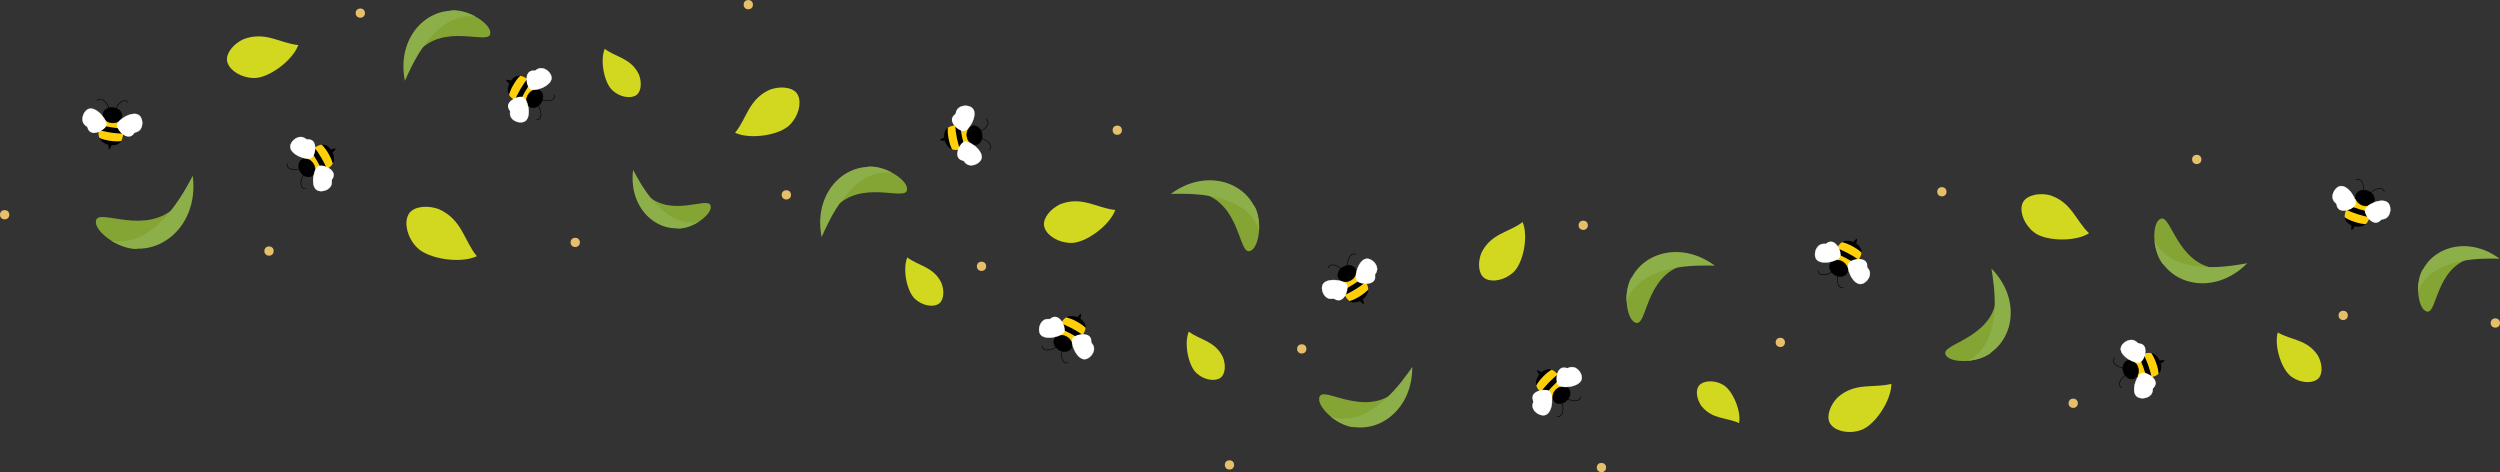 <?xml version="1.0" encoding="utf-8"?>
<!-- Generator: Adobe Illustrator 25.4.1, SVG Export Plug-In . SVG Version: 6.00 Build 0)  -->
<svg version="1.1" id="Calque_1" xmlns="http://www.w3.org/2000/svg" xmlns:xlink="http://www.w3.org/1999/xlink" x="0px" y="0px"
	 viewBox="0 0 1973.44 372.74" style="enable-background:new 0 0 1973.44 372.74;" xml:space="preserve">
<rect x="0" y="0" width="1973.44" height="372.74" fill="#333333" stroke="none"/>
<style type="text/css">
	.st0{fill:#D2D820;}
	.st1{fill:#FFD00A;}
	.st2{stroke:#000000;stroke-width:0.45;stroke-linecap:round;stroke-miterlimit:10;stroke-dasharray:5.621,0;}
	.st3{fill:#FFFFFF;stroke:#FFFFFF;stroke-width:0.276;stroke-linecap:round;stroke-miterlimit:10;stroke-dasharray:3.448,0;}
	.st4{fill:#FFFFFF;}
	.st5{fill:#84A534;}
	.st6{fill:#8DAF49;}
	.st7{fill:#E6BF6A;}
</style>
<g>
	<g>
		<path class="st0" d="M196.84,32.9"/>
		<path class="st0" d="M179.35,48.66c0.11,0.48,0.26,0.95,0.46,1.41c2.38,6.07,11.07,11.43,20.58,11.5
			c11.19,0.41,30.52-13.45,35.08-26.01c-14.54-1.39-26.15-11.25-43.47-4.54c-7.28,3.47-13.46,10.4-12.81,16.63"/>
	</g>
	<path class="st0" d="M322.7,168.87c-0.29,0.46-0.54,0.94-0.74,1.45c-2.86,6.57-0.28,17.46,7.05,24.89
		c8.37,9,34.12,13.25,47.41,7.04c-10.21-12.37-11.57-29.02-30.21-37.26c-8.35-2.95-18.51-2.37-22.85,2.96"/>
	<g>
		<path d="M403.51,63.75c0,0-3.76-1.19-3.99-0.7c-0.23,0.49,2.61,3.05,2.61,3.05L403.51,63.75z"/>
		<g>
			<path d="M410.67,59.87c-0.76-0.09-1.51-0.07-2.24,0.1c-4.79,1.08-8.68,8.11-7.29,13.21c0.17,0.61,0.41,1.18,0.71,1.72
				C403.66,70.47,407.96,63.11,410.67,59.87z"/>
			<path d="M419.19,65.13c-0.94-1.02-1.94-1.95-2.98-2.75c-3.41,3.55-8.6,12.71-9.67,16.75c1.18,0.62,2.48,1.12,3.83,1.5
				C411.97,76.41,416.23,68.95,419.19,65.13z"/>
			<path d="M423.07,70.55c-2.12,3.3-4.61,7.66-6.28,11.01c3.66,0.04,6.78-0.82,7.83-2.49C425.72,77.31,424.93,73.97,423.07,70.55z"
				/>
			<path class="st1" d="M416.21,62.39c-1.79-1.36-3.68-2.29-5.53-2.52c-3.57,3.11-7.81,10.49-8.82,15.03
				c0.99,1.77,2.67,3.18,4.68,4.24C407.63,75.26,412.88,66.18,416.21,62.39z"/>
			<path class="st1" d="M423.07,70.55c-1.02-1.87-2.36-3.76-3.88-5.42c-2.95,3.82-7.21,11.28-8.83,15.5
				c2.13,0.6,4.36,0.91,6.43,0.93C418.46,78.21,420.94,73.86,423.07,70.55z"/>
		</g>
		<ellipse transform="matrix(0.53 -0.848 0.848 0.53 132.141 394.575)" class="st2" cx="422.27" cy="78" rx="7.54" ry="6"/>
		<path class="st3" d="M435.37,61.6c-0.16,6.47-14.06,11.4-17,8.34c-2.81-2.92,1.67-15.98,8.66-16.12
			C431.04,53.74,435.46,57.89,435.37,61.6z"/>
		<path class="st4" d="M426.68,58.26c2.4,4.3-4.8,12.91-7.91,12.04c-2.97-0.83-5.09-11.12-0.56-13.92
			C420.8,54.79,425.31,55.8,426.68,58.26z"/>
		<path class="st3" d="M414.44,95.68c5.42-3.53,2.32-17.95-1.83-18.85c-3.96-0.85-12.72,9.81-9.17,15.84
			C405.47,96.12,411.33,97.71,414.44,95.68z"/>
		<path class="st4" d="M407.04,90.04c4.92-0.22,8.46-10.87,6.09-13.06c-2.27-2.09-12.13,1.5-12.14,6.83
			C400.99,86.86,404.21,90.16,407.04,90.04z"/>
		<g>
			<g>
				<path d="M422.98,82.48c2.01,1.25,3.17,3.43,3.6,5.72c0.23,1.21,0.3,2.54,0,3.74c-0.34,1.36-1.46,2.7-3,2.45
					c-0.29-0.05-0.41,0.39-0.12,0.44c1.3,0.21,2.52-0.53,3.14-1.66c0.7-1.28,0.71-2.89,0.54-4.3c-0.32-2.69-1.58-5.32-3.93-6.78
					C422.96,81.93,422.73,82.32,422.98,82.48L422.98,82.48z"/>
			</g>
		</g>
		<g>
			<g>
				<path d="M425.38,77.4c1.98,2.04,4.93,2.69,7.68,2.37c1.36-0.16,2.82-0.51,3.88-1.43c0.94-0.82,1.43-2.16,0.96-3.36
					c-0.11-0.27-0.55-0.15-0.44,0.12c0.52,1.32-0.28,2.65-1.42,3.33c-1.09,0.65-2.46,0.88-3.71,0.95c-2.41,0.13-4.9-0.53-6.62-2.3
					C425.5,76.87,425.18,77.19,425.38,77.4L425.38,77.4z"/>
			</g>
		</g>
	</g>
	<g>
		<path class="st5" d="M107.64,196.57c-15.08-0.06-34.41-14.98-31.74-22.83c2.67-9.27,39.09,12.77,63.19-10.97
			C140.83,178.95,123.85,188.12,107.64,196.57z"/>
		<path class="st6" d="M152.16,138.72c5.55,43.43-33.13,70.68-64.47,51.15C122.88,196.53,146.17,149.85,152.16,138.72z"/>
	</g>
	<g>
		<path class="st5" d="M356.47,8.14c13.76-0.93,32.37,11.43,30.45,18.77c-1.83,8.63-36.5-9.1-56.95,14.13
			C327.34,26.38,342.23,16.9,356.47,8.14z"/>
		<path class="st6" d="M319.62,63.83c-7.89-39.27,25.62-66.66,55.49-50.87C342.57,9.17,324.36,53.28,319.62,63.83z"/>
	</g>
	<path class="st0" d="M502.21,75.13c-0.31,0.21-0.64,0.4-0.99,0.56c-4.51,2.19-12.2,0.69-17.59-4.22
		c-6.52-5.59-10.23-23.47-6.27-32.93c8.93,6.78,20.61,7.26,26.9,20.05c2.3,5.75,2.18,12.87-1.42,16.05"/>
	<g>
		<path class="st5" d="M535.46,180.49c12.08-0.05,27.57-12,25.43-18.3c-2.14-7.43-31.32,10.23-50.64-8.79
			C508.86,166.37,522.46,173.72,535.46,180.49z"/>
		<path class="st6" d="M499.78,134.13c-4.44,34.8,26.55,56.64,51.66,40.99C523.24,180.46,504.58,143.05,499.78,134.13z"/>
	</g>
	<path class="st0" d="M629.4,74.25c0.26,0.42,0.49,0.86,0.68,1.33c2.62,6.01,0.26,15.98-6.45,22.78
		c-7.65,8.23-31.22,12.12-43.38,6.44c9.34-11.32,10.58-26.56,27.64-34.1c7.64-2.7,16.94-2.17,20.91,2.71"/>
	<g>
		<path d="M261.01,118.06c0,0,3.76-1.19,3.99-0.7c0.23,0.49-2.61,3.05-2.61,3.05L261.01,118.06z"/>
		<g>
			<path d="M253.85,114.17c0.76-0.09,1.51-0.07,2.24,0.1c4.79,1.08,8.68,8.11,7.29,13.21c-0.17,0.61-0.41,1.18-0.71,1.72
				C260.85,124.78,256.56,117.41,253.85,114.17z"/>
			<path d="M245.33,119.44c0.94-1.02,1.94-1.95,2.98-2.75c3.41,3.55,8.6,12.71,9.67,16.75c-1.18,0.62-2.48,1.12-3.83,1.5
				C252.55,130.72,248.28,123.26,245.33,119.44z"/>
			<path d="M241.45,124.86c2.12,3.3,4.61,7.66,6.28,11.01c-3.66,0.04-6.78-0.82-7.83-2.49
				C238.79,131.61,239.59,128.27,241.45,124.86z"/>
			<path class="st1" d="M248.31,116.69c1.79-1.36,3.68-2.29,5.53-2.52c3.57,3.11,7.81,10.49,8.82,15.03
				c-0.99,1.77-2.67,3.18-4.68,4.24C256.89,129.57,251.64,120.49,248.31,116.69z"/>
			<path class="st1" d="M241.45,124.86c1.02-1.87,2.36-3.76,3.88-5.42c2.95,3.82,7.21,11.28,8.83,15.5
				c-2.13,0.6-4.36,0.91-6.43,0.93C246.06,132.52,243.57,128.16,241.45,124.86z"/>
		</g>
		
			<ellipse transform="matrix(0.848 -0.53 0.53 0.848 -33.289 148.662)" class="st2" cx="242.24" cy="132.3" rx="6" ry="7.54"/>
		<path class="st3" d="M229.15,115.91c0.16,6.47,14.06,11.4,17,8.34c2.81-2.92-1.67-15.98-8.66-16.12
			C233.48,108.04,229.05,112.2,229.15,115.91z"/>
		<path class="st4" d="M237.83,112.57c-2.4,4.3,4.8,12.91,7.91,12.04c2.97-0.83,5.09-11.12,0.56-13.92
			C243.72,109.09,239.21,110.1,237.83,112.57z"/>
		<path class="st3" d="M250.08,149.99c-5.42-3.53-2.32-17.95,1.83-18.85c3.96-0.85,12.72,9.81,9.17,15.84
			C259.05,150.42,253.19,152.01,250.08,149.99z"/>
		<path class="st4" d="M257.48,144.34c-4.92-0.22-8.46-10.87-6.09-13.06c2.27-2.09,12.13,1.5,12.14,6.83
			C263.53,141.16,260.3,144.47,257.48,144.34z"/>
		<g>
			<g>
				<path d="M241.31,136.39c-2.35,1.46-3.61,4.09-3.93,6.78c-0.17,1.42-0.17,3.02,0.54,4.3c0.62,1.13,1.84,1.87,3.14,1.66
					c0.29-0.05,0.17-0.49-0.12-0.44c-1.49,0.24-2.62-1.03-2.97-2.35c-0.33-1.23-0.25-2.6-0.02-3.84c0.43-2.29,1.59-4.47,3.6-5.72
					C241.79,136.63,241.56,136.23,241.31,136.39L241.31,136.39z"/>
			</g>
		</g>
		<g>
			<g>
				<path d="M238.81,131.38c-1.72,1.77-4.21,2.43-6.62,2.3c-1.23-0.07-2.55-0.29-3.63-0.9c-1.18-0.67-2.05-2.01-1.51-3.37
					c0.11-0.27-0.33-0.39-0.44-0.12c-0.47,1.19,0.02,2.54,0.96,3.36c1.06,0.93,2.52,1.27,3.88,1.43c2.75,0.32,5.7-0.34,7.68-2.37
					C239.34,131.5,239.02,131.17,238.81,131.38L238.81,131.38z"/>
			</g>
		</g>
	</g>
	<g>
		<path d="M88.13,114.48c0,0-1.43,3.68-1.96,3.55c-0.53-0.13-0.75-3.95-0.75-3.95L88.13,114.48z"/>
		<g>
			<path d="M95.65,111.33c-0.4,0.65-0.89,1.22-1.48,1.69c-3.84,3.06-11.76,1.7-14.87-2.59c-0.37-0.51-0.67-1.06-0.9-1.63
				C82.99,110.15,91.42,111.42,95.65,111.33z"/>
			<path d="M96.87,101.39c0.21,1.37,0.31,2.74,0.28,4.04c-4.9,0.43-15.29-1.25-19.11-2.94c0.26-1.31,0.68-2.64,1.22-3.92
				C83.56,99.96,92.04,101.3,96.87,101.39z"/>
			<path d="M95.07,94.97c-3.9-0.41-8.86-1.2-12.51-1.99c2.26-2.87,4.88-4.78,6.84-4.55C91.47,88.67,93.58,91.38,95.07,94.97z"/>
			<path class="st1" d="M97.14,105.43c-0.06,2.24-0.52,4.31-1.5,5.89c-4.66,0.84-13.07-0.47-17.24-2.53
				c-0.76-1.89-0.81-4.07-0.37-6.3C81.74,104.06,92.1,105.65,97.14,105.43z"/>
			<path class="st1" d="M95.07,94.97c0.82,1.96,1.45,4.19,1.8,6.42c-4.83-0.09-13.31-1.43-17.61-2.82c0.86-2.03,2.02-3.97,3.3-5.6
				C86.21,93.77,91.17,94.56,95.07,94.97z"/>
		</g>
		
			<ellipse transform="matrix(0.117 -0.993 0.993 0.117 -11.911 168.467)" class="st2" cx="88.77" cy="90.93" rx="6" ry="7.54"/>
		<path class="st3" d="M109.75,90.98c-5.14-3.92-17.69,3.83-17.14,8.04c0.52,4.02,13.5,8.7,17.99,3.34
			C113.17,99.28,112.7,93.23,109.75,90.98z"/>
		<path class="st4" d="M106.92,99.84c-1.85-4.56-13.08-4.33-14.35-1.37c-1.21,2.84,5.48,10.93,10.5,9.15
			C105.95,106.61,107.98,102.46,106.92,99.84z"/>
		<path class="st3" d="M70.08,85.97c6.15-2.02,15.45,9.43,13.55,13.23c-1.81,3.63-15.61,3.78-18.09-2.76
			C64.12,92.69,66.55,87.13,70.08,85.97z"/>
		<path class="st4" d="M69.84,95.28c3.25-3.7,13.77,0.2,14,3.42c0.21,3.08-8.77,8.52-12.92,5.19
			C68.54,101.99,67.98,97.4,69.84,95.28z"/>
		<g>
			<g>
				<path d="M86.17,87.61c0.35-2.87-1.08-5.64-3.12-7.57c-1-0.95-2.23-1.86-3.64-2.01c-1.17-0.13-2.43,0.35-3.01,1.41
					c-0.14,0.26,0.25,0.49,0.39,0.23c0.6-1.09,1.95-1.4,3.09-1.09c1.27,0.34,2.37,1.27,3.26,2.21c1.73,1.82,2.88,4.27,2.56,6.82
					C85.68,87.9,86.13,87.9,86.17,87.61L86.17,87.61z"/>
			</g>
		</g>
		<g>
			<g>
				<path d="M91.64,88.85c-0.32-2.55,0.81-5.01,2.53-6.83c0.87-0.92,1.94-1.84,3.18-2.2c1.16-0.34,2.55-0.06,3.17,1.06
					c0.14,0.26,0.54,0.03,0.39-0.23c-0.59-1.06-1.84-1.54-3.02-1.4c-1.41,0.16-2.63,1.08-3.63,2.03c-2.03,1.94-3.46,4.72-3.09,7.58
					C91.22,89.14,91.67,89.15,91.64,88.85L91.64,88.85z"/>
			</g>
		</g>
	</g>
	<circle class="st7" cx="212.36" cy="198.17" r="3.67"/>
	<circle class="st7" cx="284.42" cy="10.35" r="3.67"/>
	<circle class="st7" cx="3.67" cy="169.49" r="3.67"/>
	<circle class="st7" cx="454.07" cy="191.34" r="3.67"/>
	<g>
		<path class="st5" d="M685.45,131.44c13.76-0.93,32.37,11.43,30.45,18.77c-1.83,8.63-36.5-9.1-56.95,14.13
			C656.32,149.69,671.21,140.21,685.45,131.44z"/>
		<path class="st6" d="M648.6,187.13c-7.89-39.27,25.62-66.66,55.49-50.87C671.55,132.47,653.34,176.58,648.6,187.13z"/>
	</g>
	<g>
		<path d="M745.44,108.44c0,0-3.61,1.6-3.45,2.12c0.16,0.52,3.98,0.56,3.98,0.56L745.44,108.44z"/>
		<g>
			<path d="M748.24,100.79c-0.63,0.43-1.18,0.95-1.62,1.56c-2.87,3.98-1.15,11.82,3.28,14.73c0.53,0.35,1.09,0.62,1.67,0.82
				C750,113.38,748.35,105.01,748.24,100.79z"/>
			<path d="M758.11,99.11c-1.38-0.15-2.75-0.18-4.05-0.09c-0.2,4.92,1.96,15.22,3.83,18.95c1.3-0.32,2.6-0.8,3.86-1.41
				C760.16,112.33,758.42,103.92,758.11,99.11z"/>
			<path d="M764.61,100.6c0.59,3.88,1.61,8.8,2.58,12.41c2.77-2.39,4.55-5.1,4.22-7.05C771.07,103.91,768.26,101.93,764.61,100.6z"
				/>
			<path class="st1" d="M754.06,99.02c-2.24,0.16-4.28,0.72-5.82,1.77c-0.62,4.7,1.08,13.03,3.33,17.11
				c1.92,0.67,4.11,0.62,6.32,0.08C756.15,114.35,754.08,104.06,754.06,99.02z"/>
			<path class="st1" d="M764.61,100.6c-2-0.73-4.25-1.26-6.5-1.5c0.31,4.82,2.05,13.23,3.64,17.46c1.99-0.95,3.87-2.21,5.43-3.56
				C766.22,109.4,765.2,104.48,764.61,100.6z"/>
		</g>
		
			<ellipse transform="matrix(0.987 -0.163 0.163 0.987 -7.109 126.812)" class="st2" cx="768.94" cy="106.71" rx="6" ry="7.54"/>
		<path class="st3" d="M767.91,85.75c4.16,4.96-3,17.85-7.23,17.5c-4.04-0.33-9.32-13.08-4.17-17.82
			C759.46,82.72,765.53,82.91,767.91,85.75z"/>
		<path class="st4" d="M759.19,88.99c4.64,1.64,4.94,12.86,2.03,14.27c-2.78,1.34-11.17-4.97-9.63-10.06
			C752.48,90.28,756.53,88.05,759.19,88.99z"/>
		<path class="st3" d="M774.76,125.15c1.73-6.24-10.14-14.99-13.84-12.92c-3.54,1.98-3.05,15.77,3.6,17.94
			C768.33,131.42,773.77,128.73,774.76,125.15z"/>
		<path class="st4" d="M765.48,125.82c3.54-3.42-0.84-13.75-4.07-13.82c-3.08-0.07-8.1,9.16-4.58,13.15
			C758.84,127.43,763.45,127.78,765.48,125.82z"/>
		<g>
			<g>
				<path d="M772.45,109.6c2.54-0.43,5.07,0.65,6.96,2.32c0.93,0.82,1.85,1.82,2.26,3.01c0.39,1.14,0.18,2.55-0.91,3.22
					c-0.25,0.15-0.02,0.55,0.23,0.39c1.02-0.62,1.45-1.85,1.29-3c-0.2-1.44-1.19-2.66-2.2-3.63c-2.05-1.96-4.88-3.24-7.75-2.75
					C772.04,109.21,772.16,109.65,772.45,109.6L772.45,109.6z"/>
			</g>
		</g>
		<g>
			<g>
				<path d="M770.89,104.2c2.85,0.23,5.53-1.28,7.37-3.37c0.93-1.06,1.81-2.34,1.92-3.78c0.09-1.17-0.45-2.42-1.53-2.95
					c-0.26-0.13-0.49,0.26-0.23,0.39c1.16,0.57,1.5,1.96,1.21,3.15c-0.32,1.27-1.2,2.4-2.11,3.32c-1.74,1.77-4.11,2.99-6.63,2.79
					C770.6,103.72,770.6,104.18,770.89,104.2L770.89,104.2z"/>
			</g>
		</g>
	</g>
	<path class="st0" d="M741.05,239.79c-0.31,0.21-0.64,0.4-0.99,0.56c-4.51,2.19-12.2,0.69-17.59-4.22
		c-6.52-5.59-10.23-23.47-6.27-32.93c8.93,6.78,20.61,7.26,26.9,20.05c2.3,5.75,2.18,12.87-1.42,16.05"/>
	<circle class="st7" cx="620.72" cy="153.81" r="3.67"/>
	<g>
		<path d="M852.76,251.79c0,0,1.05-3.81,0.55-4.02c-0.5-0.21-2.95,2.72-2.95,2.72L852.76,251.79z"/>
		<g>
			<path d="M856.92,258.8c0.06-0.76,0.01-1.51-0.18-2.24c-1.26-4.74-8.43-8.37-13.48-6.78c-0.6,0.19-1.16,0.45-1.69,0.77
				C846.06,252.2,853.58,256.21,856.92,258.8z"/>
			<path d="M851.97,267.51c0.98-0.97,1.88-2.01,2.63-3.08c-3.68-3.27-13.02-8.11-17.1-9.03c-0.58,1.21-1.03,2.52-1.35,3.88
				C840.43,260.72,848.05,264.7,851.97,267.51z"/>
			<path d="M846.7,271.59c-3.38-2-7.83-4.32-11.24-5.86c0.1,3.65,1.07,6.75,2.78,7.73C840.05,274.5,843.36,273.58,846.7,271.59z"/>
			<path class="st1" d="M854.6,264.43c1.29-1.84,2.15-3.77,2.31-5.62c-3.24-3.45-10.77-7.41-15.35-8.25
				c-1.73,1.06-3.08,2.79-4.06,4.84C841.42,256.34,850.69,261.25,854.6,264.43z"/>
			<path class="st1" d="M846.7,271.59c1.83-1.09,3.67-2.5,5.27-4.08c-3.92-2.81-11.54-6.79-15.82-8.24
				c-0.52,2.15-0.74,4.39-0.69,6.46C838.88,267.27,843.32,269.59,846.7,271.59z"/>
		</g>
		
			<ellipse transform="matrix(0.498 -0.867 0.867 0.498 186.077 863.686)" class="st2" cx="839.24" cy="271.08" rx="6" ry="7.54"/>
		<path class="st3" d="M856.11,283.55c-6.47,0.08-11.92-13.62-8.97-16.67c2.82-2.92,16.03,1.06,16.44,8.05
			C863.81,278.92,859.82,283.5,856.11,283.55z"/>
		<path class="st4" d="M859.12,274.74c-4.21,2.56-13.08-4.31-12.33-7.46c0.72-3,10.92-5.51,13.88-1.09
			C862.37,268.73,861.53,273.28,859.12,274.74z"/>
		<path class="st3" d="M821.27,263.92c3.73,5.28,18.03,1.64,18.76-2.54c0.7-3.99-10.28-12.35-16.17-8.57
			C820.49,254.97,819.13,260.89,821.27,263.92z"/>
		<path class="st4" d="M826.63,256.3c0.4,4.91,11.18,8.05,13.28,5.6c2.01-2.34-1.96-12.07-7.28-11.87
			C829.58,250.14,826.4,253.49,826.63,256.3z"/>
		<g>
			<g>
				<path d="M834.79,271.94c-1.19,2.09-3.36,3.34-5.67,3.84c-1.2,0.26-2.54,0.39-3.75,0.11c-1.38-0.32-2.65-1.41-2.46-2.94
					c0.04-0.29-0.42-0.29-0.46,0c-0.16,1.32,0.71,2.51,1.87,3.06c1.29,0.61,2.82,0.55,4.2,0.34c2.68-0.41,5.29-1.78,6.66-4.18
					C835.33,271.92,834.93,271.69,834.79,271.94L834.79,271.94z"/>
			</g>
		</g>
		<g>
			<g>
				<path d="M839.96,274.16c-1.96,2.05-2.5,4.99-2.09,7.73c0.21,1.39,0.63,2.9,1.64,3.93c0.88,0.89,2.21,1.27,3.38,0.75
					c0.27-0.12,0.04-0.51-0.23-0.39c-1.31,0.58-2.69-0.27-3.38-1.39c-0.66-1.08-0.94-2.43-1.05-3.68c-0.2-2.38,0.37-4.86,2.05-6.62
					C840.48,274.27,840.16,273.94,839.96,274.16L839.96,274.16z"/>
			</g>
		</g>
	</g>
	<g>
		<path class="st0" d="M841.75,163.08"/>
		<path class="st0" d="M824.27,178.84c0.11,0.48,0.26,0.95,0.46,1.41c2.38,6.07,11.07,11.43,20.58,11.5
			c11.19,0.41,30.52-13.45,35.08-26.01c-14.54-1.39-26.15-11.25-43.47-4.54c-7.28,3.47-13.46,10.4-12.81,16.63"/>
	</g>
	<g>
		<path class="st5" d="M990.32,162.69c6.7,12.06,3.44,34.16-4.02,35.54c-8.59,2.02-7.3-36.9-37.03-45.51
			C961.41,144.09,976.33,153.53,990.32,162.69z"/>
		<path class="st6" d="M924.24,153.05c32.17-23.86,71.22-5.2,69.66,28.55C983.47,150.54,935.81,152.85,924.24,153.05z"/>
	</g>
	<path class="st0" d="M963.24,298.34c-0.31,0.21-0.64,0.4-0.99,0.56c-4.51,2.19-12.2,0.69-17.59-4.22
		c-6.52-5.59-10.23-23.47-6.27-32.93c8.93,6.78,20.61,7.26,26.9,20.05c2.3,5.75,2.18,12.87-1.42,16.05"/>
	<g>
		<path d="M1073.36,237.56c0,0,2.76,2.82,3.19,2.49s-0.86-3.92-0.86-3.92L1073.36,237.56z"/>
		<g>
			<path d="M1065.22,237.62c0.63,0.44,1.3,0.77,2.02,0.97c4.73,1.3,11.48-3.06,12.65-8.23c0.14-0.61,0.2-1.23,0.18-1.85
				C1076.39,231.56,1069.13,236.04,1065.22,237.62z"/>
			<path d="M1060.19,228.96c0.34,1.34,0.79,2.64,1.34,3.83c4.68-1.53,13.57-7.16,16.42-10.22c-0.75-1.1-1.66-2.16-2.67-3.12
				C1071.86,222.41,1064.59,226.98,1060.19,228.96z"/>
			<path d="M1059.31,222.35c3.43-1.91,7.68-4.58,10.72-6.75c-3.21-1.75-6.37-2.48-8.08-1.49
				C1060.15,215.14,1059.28,218.47,1059.31,222.35z"/>
			<path class="st1" d="M1061.52,232.79c0.94,2.04,2.17,3.76,3.69,4.83c4.62-1.06,11.83-5.57,14.86-9.1
				c-0.04-2.03-0.86-4.06-2.14-5.94C1075.15,225.47,1066.24,231.01,1061.52,232.79z"/>
			<path class="st1" d="M1059.31,222.35c0.02,2.13,0.31,4.43,0.87,6.61c4.4-1.98,11.68-6.55,15.09-9.52
				c-1.59-1.53-3.42-2.85-5.23-3.85C1066.99,217.77,1062.74,220.44,1059.31,222.35z"/>
		</g>
		
			<ellipse transform="matrix(0.867 -0.498 0.498 0.867 33.561 558.19)" class="st2" cx="1063.52" cy="216.16" rx="7.54" ry="6"/>
		<path class="st3" d="M1044.25,224.45c3.19-5.63,17.77-3.43,18.92,0.65c1.1,3.9-9,13.31-15.23,10.14
			C1044.37,233.43,1042.42,227.68,1044.25,224.45z"/>
		<path class="st4" d="M1050.34,231.49c-0.09-4.92,10.32-9.13,12.65-6.89c2.23,2.13-0.74,12.2-6.06,12.54
			C1053.89,237.33,1050.39,234.31,1050.34,231.49z"/>
		<path class="st3" d="M1078.76,204.25c-6.45,0.56-10.5,14.75-7.26,17.49c3.09,2.62,15.84-2.66,15.55-9.65
			C1086.88,208.09,1082.46,203.93,1078.76,204.25z"/>
		<path class="st4" d="M1082.64,212.72c-4.44-2.12-12.59,5.6-11.53,8.65c1.01,2.91,11.41,4.39,13.92-0.31
			C1086.47,218.37,1085.18,213.93,1082.64,212.72z"/>
		<g>
			<g>
				<path d="M1065.01,211.88c-1.27-2.2-1.18-4.86-0.33-7.2c0.41-1.12,0.99-2.29,1.87-3.12c0.96-0.91,2.46-1.31,3.58-0.44
					c0.23,0.18,0.46-0.22,0.23-0.39c-1.01-0.78-2.43-0.67-3.48,0c-1.17,0.75-1.9,2.04-2.42,3.28c-1.09,2.58-1.28,5.63,0.16,8.11
					C1064.77,212.36,1065.16,212.13,1065.01,211.88L1065.01,211.88z"/>
			</g>
		</g>
		<g>
			<g>
				<path d="M1060.5,215.23c-0.76-2.65-2.94-4.58-5.43-5.62c-1.38-0.58-3.02-1.04-4.51-0.61c-1.17,0.34-2.12,1.28-2.25,2.51
					c-0.03,0.29,0.42,0.29,0.46,0c0.16-1.46,1.64-2.21,2.97-2.22c1.3-0.01,2.63,0.45,3.79,1.02c2.09,1.04,3.88,2.75,4.54,5.04
					C1060.14,215.63,1060.58,215.51,1060.5,215.23L1060.5,215.23z"/>
			</g>
		</g>
	</g>
	<g>
		<path class="st5" d="M1068,337.26c-13.69-1.72-29.59-17.4-26.3-24.24c3.45-8.13,34.09,15.9,58.6-2.99
			C1100.09,324.92,1083.66,331.38,1068,337.26z"/>
		<path class="st6" d="M1114.82,289.64c0.25,40.05-37.88,60.54-64.18,39.34C1081.85,338.91,1108.15,299.09,1114.82,289.64z"/>
	</g>
	<path class="st0" d="M1171.87,219.58c0.38,0.26,0.78,0.49,1.2,0.68c5.45,2.65,14.76,0.84,21.29-5.1
		c7.89-6.77,12.37-28.4,7.58-39.85c-10.81,8.21-24.94,8.79-32.55,24.27c-2.78,6.96-2.64,15.57,1.72,19.42"/>
	<g>
		<path d="M1217,293.93c0,0-3.37-2.05-3.71-1.63s1.8,3.59,1.8,3.59L1217,293.93z"/>
		<g>
			<path d="M1224.88,291.87c-0.72-0.27-1.45-0.43-2.2-0.44c-4.91-0.09-10.37,5.8-10.23,11.09c0.02,0.63,0.11,1.24,0.28,1.84
				C1215.54,300.49,1221.47,294.36,1224.88,291.87z"/>
			<path d="M1231.89,299.02c-0.66-1.21-1.42-2.36-2.24-3.38c-4.16,2.64-11.38,10.29-13.39,13.95c1,0.89,2.14,1.68,3.36,2.37
				C1222.19,308.24,1228.11,302.02,1231.89,299.02z"/>
			<path d="M1234.37,305.2c-2.85,2.7-6.31,6.34-8.72,9.19c3.54,0.91,6.78,0.83,8.2-0.55C1235.33,312.4,1235.36,308.96,1234.37,305.2
				z"/>
			<path class="st1" d="M1229.65,295.64c-1.41-1.74-3.03-3.11-4.77-3.77c-4.21,2.17-10.09,8.32-12.15,12.49
				c0.54,1.96,1.84,3.73,3.54,5.23C1218.25,306.09,1225.52,298.53,1229.65,295.64z"/>
			<path class="st1" d="M1234.37,305.2c-0.54-2.06-1.39-4.21-2.48-6.19c-3.78,3-9.7,9.23-12.27,12.94c1.92,1.09,4.02,1.92,6.02,2.44
				C1228.06,311.54,1231.52,307.9,1234.37,305.2z"/>
		</g>
		
			<ellipse transform="matrix(0.718 -0.697 0.697 0.718 130.47 946.2)" class="st2" cx="1231.82" cy="312.24" rx="7.54" ry="6"/>
		<path class="st3" d="M1248.45,299.45c-1.7,6.24-16.38,7.71-18.5,4.04c-2.03-3.51,5.43-15.12,12.26-13.59
			C1246.12,290.78,1249.43,295.87,1248.45,299.45z"/>
		<path class="st4" d="M1240.81,294.13c1.3,4.75-7.75,11.39-10.56,9.8c-2.69-1.51-2.29-12.01,2.78-13.65
			C1235.92,289.35,1240.06,291.41,1240.81,294.13z"/>
		<path class="st3" d="M1219.99,327.54c6.11-2.14,6.53-16.88,2.72-18.74c-3.64-1.78-14.7,6.49-12.69,13.19
			C1211.17,325.83,1216.49,328.77,1219.99,327.54z"/>
		<path class="st4" d="M1214.14,320.3c4.83,0.96,10.81-8.53,9.03-11.23c-1.7-2.57-12.14-1.44-13.42,3.73
			C1209.03,315.76,1211.38,319.75,1214.14,320.3z"/>
		<g>
			<g>
				<path d="M1231.43,316.76c1.7,1.74,2.3,4.21,2.12,6.59c-0.09,1.22-0.34,2.54-0.96,3.61c-0.67,1.16-2.05,2.1-3.41,1.51
					c-0.27-0.11-0.5,0.28-0.23,0.39c1.14,0.49,2.42,0.14,3.3-0.71c1.06-1.03,1.47-2.6,1.67-4.01c0.38-2.74-0.19-5.68-2.17-7.71
					C1231.55,316.23,1231.22,316.55,1231.43,316.76L1231.43,316.76z"/>
			</g>
		</g>
		<g>
			<g>
				<path d="M1234.98,312.4c1.41,2.4,4.04,3.74,6.73,4.12c1.4,0.2,2.96,0.23,4.26-0.43c1.15-0.59,1.92-1.79,1.74-3.09
					c-0.04-0.29-0.48-0.17-0.44,0.12c0.2,1.5-1.11,2.58-2.44,2.91c-1.24,0.3-2.61,0.18-3.84-0.09c-2.28-0.49-4.42-1.71-5.62-3.76
					C1235.22,311.92,1234.83,312.15,1234.98,312.4L1234.98,312.4z"/>
			</g>
		</g>
	</g>
	<g>
		<path class="st5" d="M1287.58,219.33c-6.7,12.06-3.44,34.16,4.02,35.54c8.59,2.02,7.3-36.9,37.03-45.51
			C1316.49,200.74,1301.57,210.17,1287.58,219.33z"/>
		<path class="st6" d="M1353.66,209.7c-32.17-23.86-71.22-5.2-69.66,28.55C1294.43,207.19,1342.1,209.49,1353.66,209.7z"/>
	</g>
	<path class="st0" d="M1341.47,304.01c0.25-0.27,0.53-0.52,0.84-0.74c3.87-3.02,11.55-3.16,17.73,0.44
		c7.4,4.02,14.61,20.4,12.75,30.28c-9.95-4.67-21.24-2.74-29.89-13.72c-3.38-5.04-4.73-11.89-1.92-15.68"/>
	<g>
		<path d="M1465.24,192.44c0,0,1.05-3.81,0.55-4.02c-0.5-0.21-2.95,2.72-2.95,2.72L1465.24,192.44z"/>
		<g>
			<path d="M1469.39,199.45c0.06-0.76,0.01-1.51-0.18-2.24c-1.26-4.74-8.43-8.37-13.48-6.78c-0.6,0.19-1.16,0.45-1.69,0.77
				C1458.53,192.84,1466.06,196.86,1469.39,199.45z"/>
			<path d="M1464.45,208.15c0.98-0.97,1.88-2.01,2.63-3.08c-3.68-3.27-13.02-8.11-17.1-9.03c-0.58,1.21-1.03,2.52-1.35,3.88
				C1452.91,201.37,1460.53,205.35,1464.45,208.15z"/>
			<path d="M1459.18,212.24c-3.38-2-7.83-4.32-11.24-5.86c0.1,3.65,1.07,6.75,2.78,7.73
				C1452.53,215.14,1455.84,214.23,1459.18,212.24z"/>
			<path class="st1" d="M1467.08,205.07c1.29-1.84,2.15-3.77,2.31-5.62c-3.24-3.45-10.77-7.41-15.35-8.25
				c-1.73,1.06-3.08,2.79-4.06,4.84C1453.9,196.99,1463.17,201.89,1467.08,205.07z"/>
			<path class="st1" d="M1459.18,212.24c1.83-1.09,3.67-2.5,5.27-4.08c-3.92-2.81-11.54-6.79-15.82-8.24
				c-0.52,2.15-0.74,4.39-0.69,6.46C1451.35,207.92,1455.8,210.24,1459.18,212.24z"/>
		</g>
		
			<ellipse transform="matrix(0.498 -0.867 0.867 0.498 544.875 1364.955)" class="st2" cx="1451.71" cy="211.72" rx="6" ry="7.54"/>
		<path class="st3" d="M1468.59,224.2c-6.47,0.08-11.92-13.62-8.97-16.67c2.82-2.92,16.03,1.06,16.44,8.05
			C1476.29,219.56,1472.3,224.15,1468.59,224.2z"/>
		<path class="st4" d="M1471.6,215.39c-4.21,2.56-13.08-4.31-12.33-7.46c0.72-3,10.92-5.51,13.88-1.09
			C1474.85,209.37,1474.01,213.92,1471.6,215.39z"/>
		<path class="st3" d="M1433.75,204.56c3.73,5.28,18.03,1.64,18.76-2.54c0.7-3.99-10.28-12.35-16.17-8.57
			C1432.97,195.61,1431.61,201.53,1433.75,204.56z"/>
		<path class="st4" d="M1439.11,196.95c0.4,4.91,11.18,8.05,13.28,5.6c2.01-2.34-1.96-12.07-7.28-11.87
			C1442.06,190.78,1438.88,194.13,1439.11,196.95z"/>
		<g>
			<g>
				<path d="M1447.27,212.59c-1.19,2.09-3.36,3.34-5.67,3.84c-1.2,0.26-2.54,0.39-3.75,0.11c-1.38-0.32-2.65-1.41-2.46-2.94
					c0.04-0.29-0.42-0.29-0.46,0c-0.16,1.32,0.71,2.51,1.87,3.06c1.29,0.61,2.82,0.55,4.2,0.34c2.68-0.41,5.29-1.78,6.66-4.18
					C1447.81,212.56,1447.41,212.33,1447.27,212.59L1447.27,212.59z"/>
			</g>
		</g>
		<g>
			<g>
				<path d="M1452.43,214.8c-1.96,2.05-2.5,4.99-2.09,7.73c0.21,1.39,0.63,2.9,1.64,3.93c0.88,0.89,2.21,1.27,3.38,0.75
					c0.27-0.12,0.04-0.51-0.23-0.39c-1.31,0.58-2.69-0.27-3.38-1.39c-0.66-1.08-0.94-2.43-1.05-3.68c-0.2-2.38,0.37-4.86,2.05-6.62
					C1452.96,214.91,1452.64,214.59,1452.43,214.8L1452.43,214.8z"/>
			</g>
		</g>
	</g>
	<g>
		<path class="st5" d="M1571.43,278.76c-11.04,8.28-33.37,8.06-35.76,0.85c-3.17-8.24,35.56-12.25,40.06-42.87
			C1585.93,247.59,1578.61,263.65,1571.43,278.76z"/>
		<path class="st6" d="M1572,211.98c28.01,28.63,14.83,69.86-18.81,72.89C1582.54,270.32,1573.77,223.41,1572,211.98z"/>
	</g>
	<g>
		<path class="st0" d="M1455.81,313.78"/>
		<path class="st0" d="M1444.8,334.58c0.27,0.41,0.57,0.8,0.92,1.17c4.33,4.89,14.32,6.93,23.27,3.73
			c10.64-3.46,24.04-23.11,24.01-36.48c-14.14,3.69-28.42-1.58-42.39,10.67c-5.64,5.76-9.07,14.39-6.32,20.02"/>
	</g>
	<g>
		<path class="st5" d="M1707.16,208.4c-8.47-10.89-8.65-33.22-1.49-35.73c8.18-3.31,12.88,35.34,43.58,39.29
			C1738.59,222.34,1722.4,215.3,1707.16,208.4z"/>
		<path class="st6" d="M1773.94,207.77c-28.12,28.52-69.58,16.07-73.22-17.51C1715.8,219.35,1762.54,209.75,1773.94,207.77z"/>
	</g>
	<g>
		<path class="st0" d="M1620.15,158.36"/>
		<path class="st0" d="M1596.67,160.1c-0.21,0.44-0.38,0.91-0.5,1.4c-1.84,6.26,1.75,15.82,9.22,21.69
			c8.59,7.17,32.36,8.07,43.66,0.94c-10.64-10.01-13.78-24.91-31.58-30.22c-7.88-1.71-17.01-0.02-20.31,5.3"/>
	</g>
	<g>
		<path d="M1705.54,287.14c0,0,3.34-2.11,3.11-2.6c-0.23-0.49-4.02,0.02-4.02,0.02L1705.54,287.14z"/>
		<g>
			<path d="M1703.88,295.12c0.56-0.52,1.03-1.11,1.37-1.78c2.27-4.35-0.58-11.87-5.39-14.1c-0.57-0.27-1.16-0.45-1.77-0.57
				C1700.31,282.92,1703.16,290.96,1703.88,295.12z"/>
			<path d="M1694.36,298.22c1.38-0.06,2.74-0.22,4.02-0.5c-0.51-4.9-4.16-14.77-6.54-18.2c-1.24,0.5-2.46,1.17-3.62,1.95
				C1690.41,285.43,1693.35,293.5,1694.36,298.22z"/>
			<path d="M1687.72,297.69c-1.15-3.75-2.87-8.47-4.35-11.9c-2.39,2.77-3.76,5.71-3.15,7.59
				C1680.84,295.36,1683.91,296.91,1687.72,297.69z"/>
			<path class="st1" d="M1698.38,297.72c2.19-0.49,4.13-1.33,5.5-2.6c-0.07-4.74-2.97-12.73-5.78-16.44c-2-0.39-4.15-0.01-6.26,0.84
				C1694.09,282.86,1697.63,292.73,1698.38,297.72z"/>
			<path class="st1" d="M1687.72,297.69c2.08,0.43,4.39,0.62,6.64,0.53c-1.01-4.72-3.95-12.79-6.14-16.75
				c-1.83,1.23-3.51,2.75-4.86,4.31C1684.85,289.22,1686.57,293.93,1687.72,297.69z"/>
		</g>
		
			<ellipse transform="matrix(0.952 -0.305 0.305 0.952 -9.031 526.699)" class="st2" cx="1682.55" cy="292.28" rx="6" ry="7.54"/>
		<path class="st3" d="M1686.61,312.86c-4.84-4.3,0.38-18.1,4.61-18.37c4.05-0.26,11.13,11.59,6.72,17.02
			C1695.41,314.63,1689.38,315.33,1686.61,312.86z"/>
		<path class="st4" d="M1694.77,308.38c-4.83-0.95-6.76-12-4.09-13.82c2.55-1.73,11.78,3.29,10.99,8.55
			C1701.22,306.13,1697.54,308.93,1694.77,308.38z"/>
		<path class="st3" d="M1674.1,274.88c-0.8,6.42,12.21,13.36,15.57,10.77c3.21-2.47,0.73-16.05-6.17-17.23
			C1679.56,267.74,1674.56,271.19,1674.1,274.88z"/>
		<path class="st4" d="M1683.19,272.86c-3.01,3.9,2.83,13.48,6.04,13.08c3.06-0.38,6.69-10.24,2.62-13.68
			C1689.53,270.3,1684.92,270.63,1683.19,272.86z"/>
		<g>
			<g>
				<path d="M1678.68,289.92c-2.45,0.8-5.08,0.12-7.2-1.23c-1.05-0.67-2.14-1.55-2.72-2.68c-0.56-1.09-0.54-2.51,0.45-3.34
					c0.23-0.19-0.1-0.51-0.32-0.32c-0.93,0.78-1.16,2.11-0.8,3.23c0.42,1.32,1.52,2.33,2.61,3.12c2.3,1.67,5.32,2.55,8.1,1.65
					C1679.08,290.27,1678.96,289.82,1678.68,289.92L1678.68,289.92z"/>
			</g>
		</g>
		<g>
			<g>
				<path d="M1681.01,295.03c-2.79,0.19-5.15,1.94-6.69,4.19c-0.83,1.21-1.6,2.7-1.5,4.2c0.08,1.21,0.79,2.35,1.97,2.74
					c0.28,0.09,0.4-0.35,0.12-0.44c-1.34-0.44-1.81-1.96-1.58-3.24c0.22-1.25,0.91-2.43,1.67-3.43c1.45-1.92,3.57-3.41,6.02-3.57
					C1681.31,295.47,1681.31,295.01,1681.01,295.03L1681.01,295.03z"/>
			</g>
		</g>
	</g>
	<g>
		<path class="st0" d="M1825.59,279.75"/>
		<path class="st0" d="M1829.66,299.13c-0.31,0.27-0.65,0.52-1.01,0.73c-4.63,2.95-13.19,2.28-19.68-2.39
			c-7.8-5.27-14.07-24.26-10.95-35.06c10.57,6.26,23.34,5.32,31.79,18.46c3.22,5.97,3.99,13.73,0.46,17.65"/>
	</g>
	<g>
		<path d="M1856.19,177.63c0,0-0.35,3.93,0.18,4.05s2.42-3.21,2.42-3.21L1856.19,177.63z"/>
		<g>
			<path d="M1850.85,171.47c0.07,0.76,0.26,1.49,0.58,2.17c2.09,4.44,9.79,6.74,14.47,4.27c0.56-0.29,1.07-0.65,1.53-1.06
				C1862.72,176.03,1854.6,173.42,1850.85,171.47z"/>
			<path d="M1854.16,162.02c-0.79,1.13-1.49,2.31-2.04,3.5c4.2,2.56,14.26,5.66,18.43,5.84c0.35-1.29,0.56-2.66,0.64-4.06
				C1866.73,166.64,1858.53,164.08,1854.16,162.02z"/>
			<path d="M1858.62,157.06c3.68,1.36,8.47,2.86,12.1,3.76c-0.75-3.58-2.26-6.45-4.12-7.11
				C1864.64,153.01,1861.55,154.51,1858.62,157.06z"/>
			<path class="st1" d="M1852.12,165.52c-0.94,2.04-1.45,4.09-1.27,5.95c3.81,2.82,11.92,5.37,16.58,5.38
				c1.52-1.35,2.53-3.29,3.13-5.49C1866.54,171.12,1856.54,167.95,1852.12,165.52z"/>
			<path class="st1" d="M1858.62,157.06c-1.61,1.4-3.16,3.11-4.46,4.96c4.36,2.06,12.56,4.62,17.04,5.28
				c0.13-2.2-0.05-4.45-0.48-6.48C1867.09,159.92,1862.3,158.42,1858.62,157.06z"/>
		</g>
		
			<ellipse transform="matrix(0.336 -0.942 0.942 0.336 1092.72 1861.676)" class="st2" cx="1866.06" cy="156.23" rx="6" ry="7.54"/>
		<path class="st3" d="M1847.23,146.97c6.35-1.24,14.16,11.28,11.8,14.81c-2.25,3.37-15.96,1.81-17.61-4.99
			C1840.48,152.9,1843.59,147.68,1847.23,146.97z"/>
		<path class="st4" d="M1845.84,156.18c3.68-3.27,13.64,1.91,13.46,5.14c-0.17,3.08-9.76,7.37-13.47,3.55
			C1843.71,162.67,1843.73,158.05,1845.84,156.18z"/>
		<path class="st3" d="M1885.01,160.08c-4.62-4.53-18.03,1.6-18.01,5.85c0.02,4.05,12.32,10.31,17.44,5.55
			C1887.37,168.74,1887.66,162.68,1885.01,160.08z"/>
		<path class="st4" d="M1881.1,168.52c-1.27-4.76-12.44-5.93-14.06-3.14c-1.56,2.66,4.08,11.53,9.28,10.38
			C1879.29,175.12,1881.83,171.25,1881.1,168.52z"/>
		<g>
			<g>
				<path d="M1870.29,154.57c0.81-2.29,2.78-3.93,4.99-4.82c1.14-0.46,2.45-0.82,3.69-0.72c1.34,0.1,2.74,0.93,2.82,2.4
					c0.02,0.29,0.47,0.29,0.46,0c-0.06-1.24-0.97-2.23-2.11-2.63c-1.43-0.51-3.08-0.15-4.47,0.33c-2.57,0.89-4.88,2.7-5.81,5.32
					C1869.75,154.73,1870.19,154.85,1870.29,154.57L1870.29,154.57z"/>
			</g>
		</g>
		<g>
			<g>
				<path d="M1864.81,153.32c1.58-2.4,1.56-5.48,0.62-8.11c-0.45-1.26-1.1-2.58-2.21-3.38c-1.01-0.73-2.42-0.92-3.48-0.2
					c-0.24,0.16-0.01,0.56,0.23,0.39c1.16-0.79,2.62-0.3,3.52,0.65c0.86,0.91,1.38,2.16,1.72,3.35c0.68,2.36,0.59,4.98-0.8,7.08
					C1864.25,153.34,1864.65,153.56,1864.81,153.32L1864.81,153.32z"/>
			</g>
		</g>
	</g>
	<g>
		<path class="st5" d="M1912.14,213.12c-6.19,11.14-3.18,31.55,3.71,32.83c7.94,1.86,6.75-34.08,34.2-42.04
			C1938.84,195.95,1925.06,204.66,1912.14,213.12z"/>
		<path class="st6" d="M1973.17,204.22c-29.71-22.04-65.78-4.8-64.34,26.37C1918.47,201.9,1962.49,204.03,1973.17,204.22z"/>
	</g>
	<circle class="st7" cx="1636.54" cy="318.31" r="3.67"/>
	<circle class="st7" cx="1734.06" cy="125.85" r="3.67"/>
	<circle class="st7" cx="1969.76" cy="254.96" r="3.67"/>
	<circle class="st7" cx="1405.34" cy="270.27" r="3.67"/>
	<circle class="st7" cx="1532.88" cy="151.37" r="3.67"/>
	<circle class="st7" cx="1849.66" cy="248.96" r="3.67"/>
	<circle class="st7" cx="1264.14" cy="369.06" r="3.67"/>
	<circle class="st7" cx="1249.77" cy="177.83" r="3.67"/>
	<circle class="st7" cx="1027.57" cy="275.41" r="3.67"/>
	<circle class="st7" cx="881.94" cy="102.76" r="3.67"/>
	<circle class="st7" cx="774.78" cy="210.22" r="3.67"/>
	<circle class="st7" cx="970.52" cy="366.99" r="3.67"/>
	<circle class="st7" cx="590.69" cy="3.67" r="3.67"/>
</g>
</svg>
